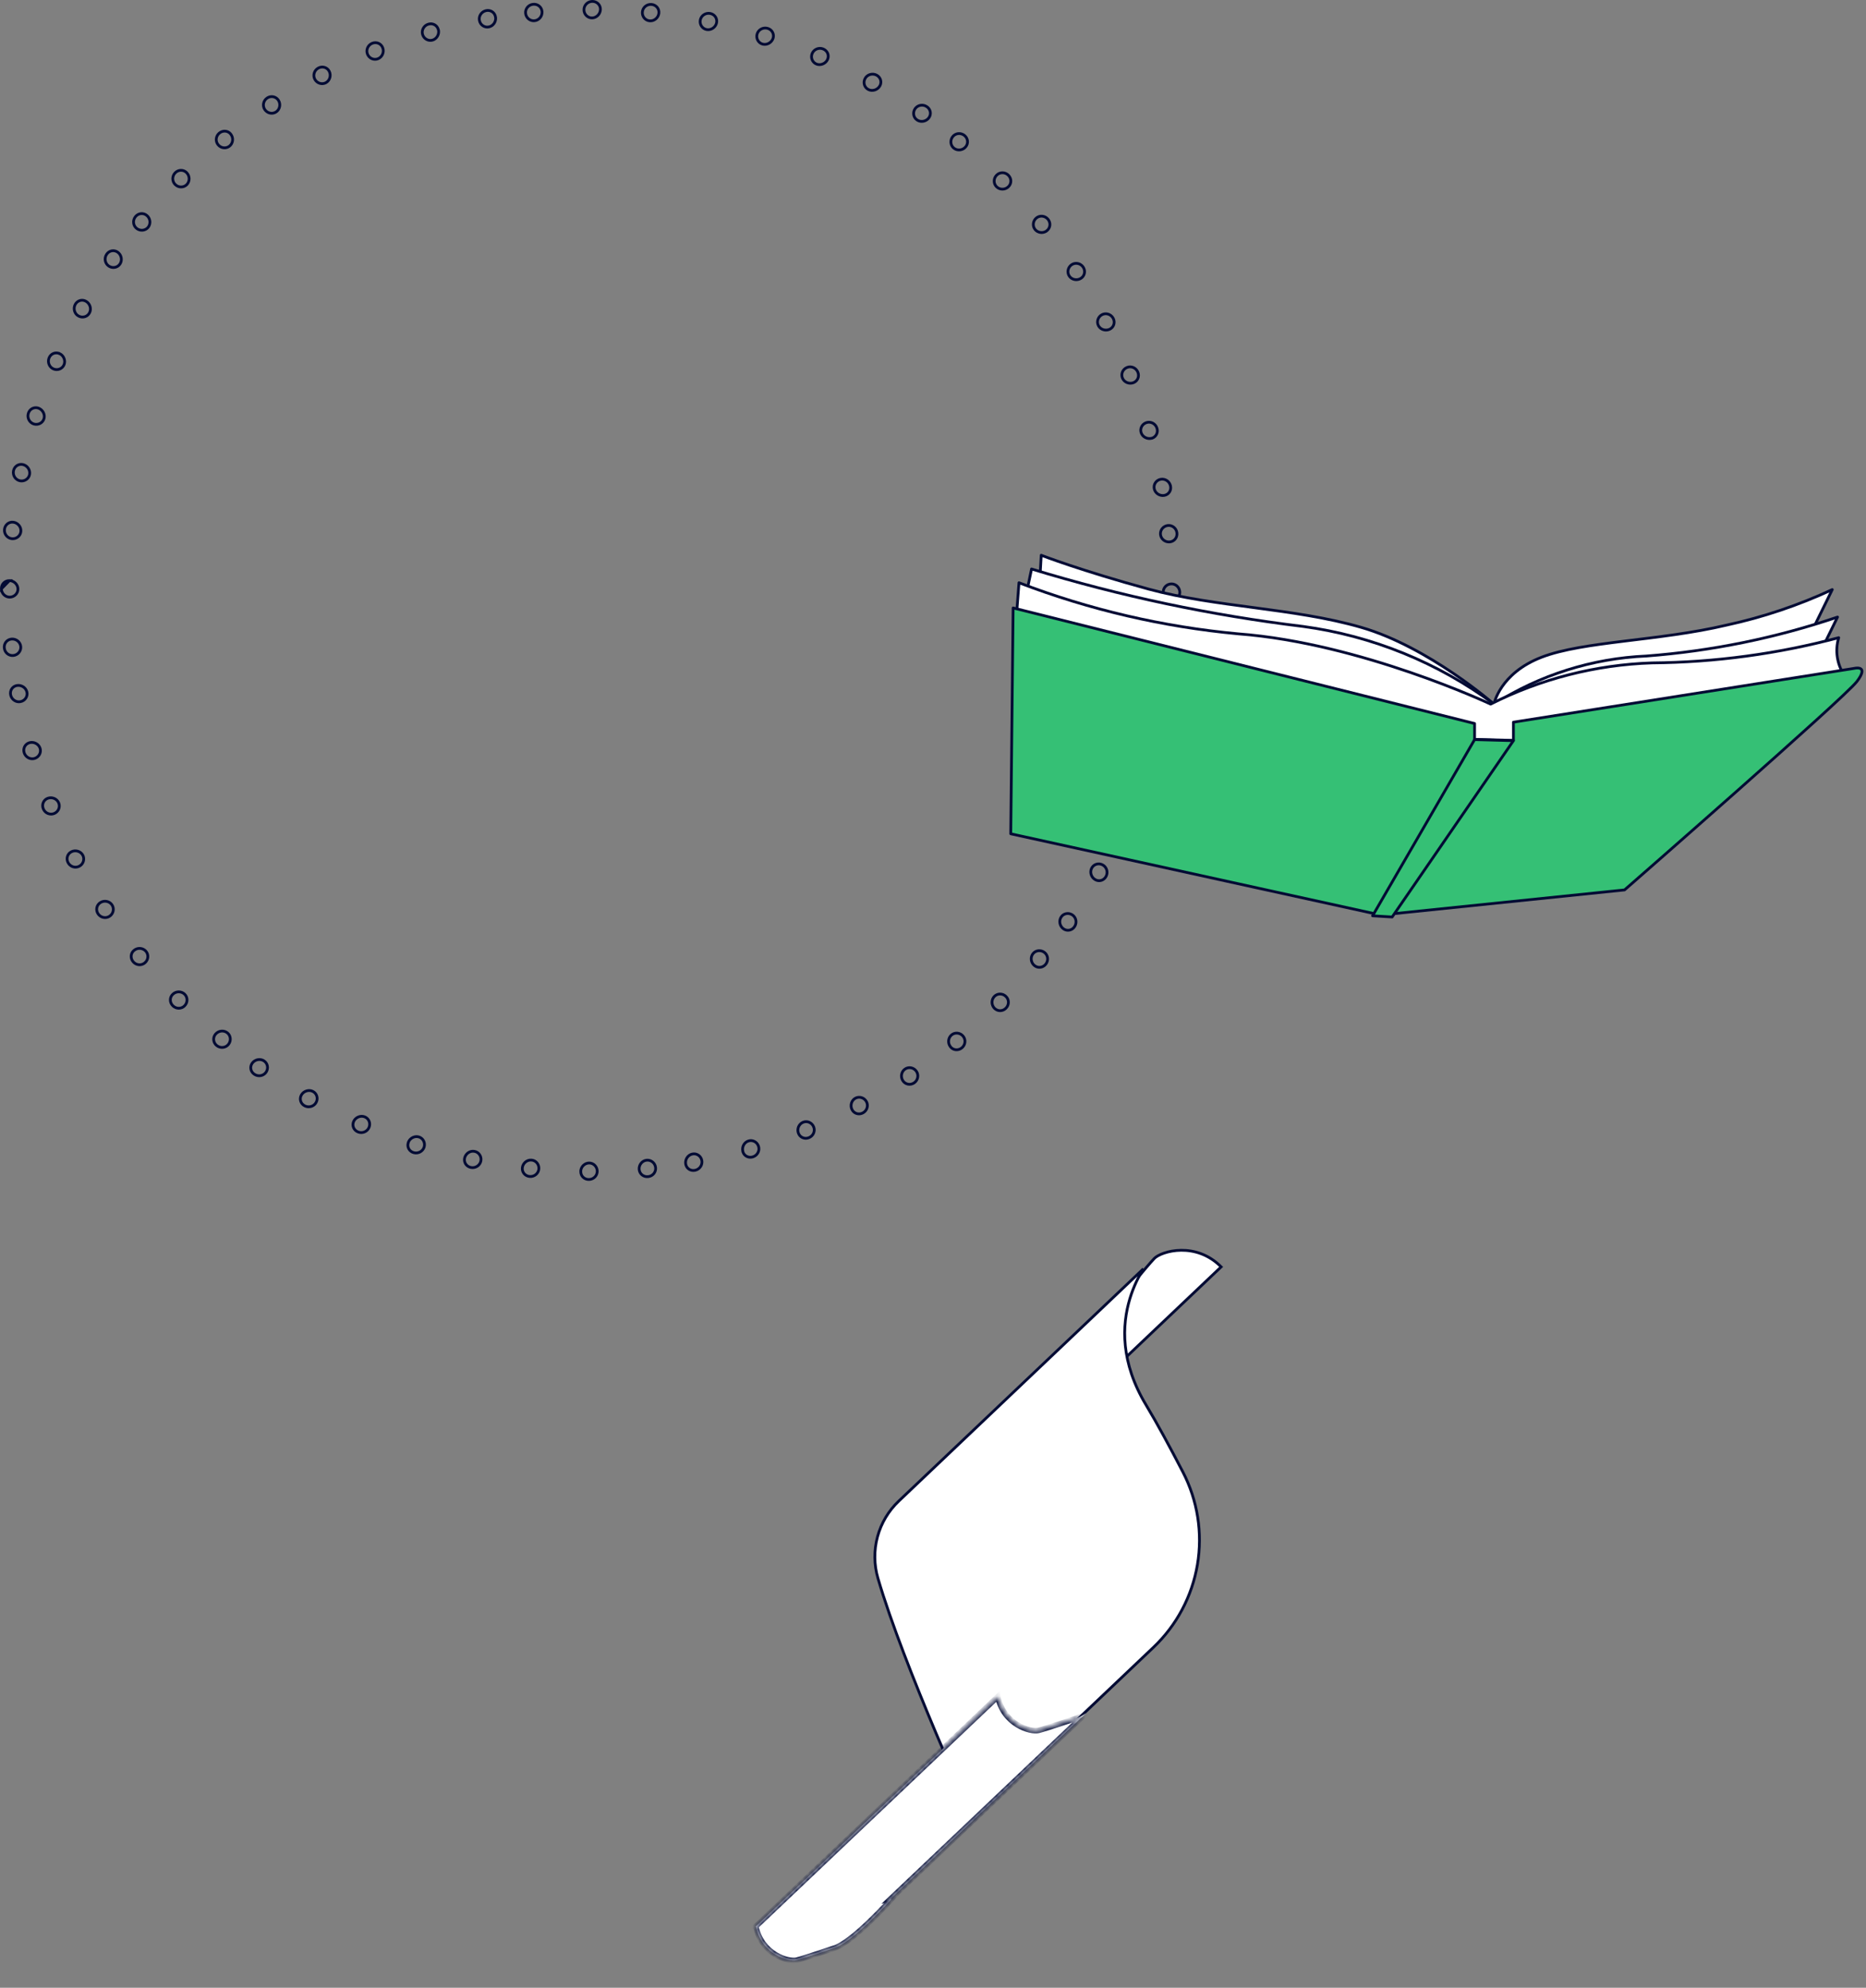 <?xml version="1.0" encoding="UTF-8"?> <svg xmlns="http://www.w3.org/2000/svg" width="336" height="358" viewBox="0 0 336 358" fill="none"><rect x="0" y="0" width="336" height="358" fill="#808080" stroke="none"/><path d="M173.873 26.458L173.872 26.459C173.339 27.091 172.382 27.186 171.758 26.688C171.137 26.194 171.033 25.264 171.547 24.612C172.053 23.97 172.993 23.866 173.656 24.39C174.314 24.911 174.407 25.836 173.873 26.458Z" stroke="#030B34" stroke-width="0.5"></path><path d="M181.572 33.638L181.572 33.638L181.57 33.639C180.98 34.211 180.024 34.208 179.447 33.641C178.873 33.077 178.869 32.148 179.45 31.557L179.45 31.557L179.452 31.555C180.017 30.971 180.966 30.957 181.567 31.558L181.567 31.558L181.569 31.56C182.169 32.15 182.165 33.075 181.572 33.638Z" stroke="#030B34" stroke-width="0.5"></path><path d="M188.501 41.552L188.378 41.647C187.737 42.051 186.88 41.925 186.395 41.349C185.882 40.739 185.973 39.808 186.595 39.274C187.219 38.749 188.159 38.832 188.702 39.484C189.243 40.134 189.141 41.058 188.501 41.552Z" stroke="#030B34" stroke-width="0.5"></path><path d="M194.627 50.135C193.925 50.58 192.99 50.388 192.542 49.725C192.096 49.066 192.274 48.154 192.957 47.679C193.628 47.222 194.561 47.404 195.035 48.094C195.506 48.793 195.318 49.697 194.627 50.135Z" stroke="#030B34" stroke-width="0.5"></path><path d="M199.835 59.289C199.091 59.655 198.176 59.373 197.796 58.673C197.418 57.974 197.687 57.082 198.406 56.688C199.116 56.299 200.031 56.568 200.436 57.309C200.839 58.047 200.562 58.93 199.835 59.289Z" stroke="#030B34" stroke-width="0.5"></path><path d="M202.919 66.186L202.919 66.186L202.92 66.186C203.668 65.865 204.553 66.232 204.88 67.014C205.205 67.792 204.851 68.635 204.085 68.926C203.301 69.213 202.426 68.843 202.114 68.102C201.803 67.363 202.15 66.512 202.919 66.186Z" stroke="#030B34" stroke-width="0.5"></path><path d="M208.327 77.121C208.568 77.88 208.191 78.638 207.489 78.902L207.37 78.933C206.566 79.141 205.717 78.681 205.473 77.919C205.231 77.164 205.666 76.342 206.452 76.106L206.452 76.106L206.454 76.106C207.232 75.862 208.08 76.319 208.327 77.12L208.327 77.12L208.327 77.121Z" stroke="#030B34" stroke-width="0.5"></path><path d="M207.836 88.028L207.836 88.027C207.671 87.252 208.184 86.478 208.989 86.321C209.79 86.165 210.59 86.693 210.769 87.525C210.945 88.349 210.428 89.102 209.624 89.228C208.799 89.357 208.002 88.819 207.836 88.028Z" stroke="#030B34" stroke-width="0.5"></path><path d="M211.921 95.979L211.921 95.979L211.921 95.982C212.02 96.817 211.433 97.535 210.615 97.603C209.785 97.673 209.05 97.069 208.962 96.269C208.874 95.471 209.459 94.743 210.277 94.644C211.085 94.547 211.832 95.142 211.921 95.979Z" stroke="#030B34" stroke-width="0.5"></path><path d="M210.92 105.164L210.92 105.164L210.923 105.164C211.738 105.144 212.42 105.816 212.441 106.658C212.45 107.496 211.803 108.151 210.991 108.132C210.159 108.112 209.481 107.437 209.461 106.636C209.442 105.842 210.092 105.174 210.92 105.164Z" stroke="#030B34" stroke-width="0.5"></path><path d="M208.943 116.998L208.943 116.995C209.001 116.201 209.71 115.601 210.538 115.67C211.358 115.738 211.97 116.472 211.901 117.311C211.832 118.148 211.118 118.737 210.314 118.64C209.492 118.541 208.875 117.797 208.943 116.998Z" stroke="#030B34" stroke-width="0.5"></path><path d="M208.57 129.036C207.758 128.847 207.229 128.054 207.365 127.262C207.501 126.479 208.269 125.956 209.077 126.104C209.875 126.25 210.42 127.043 210.272 127.874C210.125 128.699 209.366 129.21 208.57 129.036Z" stroke="#030B34" stroke-width="0.5"></path><path d="M205.778 139.183L205.613 139.128C204.931 138.803 204.549 138.016 204.748 137.301C204.961 136.537 205.767 136.092 206.566 136.318C207.348 136.554 207.813 137.399 207.586 138.208C207.36 139.012 206.554 139.445 205.778 139.183Z" stroke="#030B34" stroke-width="0.5"></path><path d="M203.05 146.255L203.053 146.256C203.81 146.557 204.181 147.449 203.874 148.233C203.57 149.007 202.737 149.363 201.966 149.023C201.235 148.686 200.853 147.793 201.146 147.041C201.437 146.295 202.281 145.939 203.05 146.255Z" stroke="#030B34" stroke-width="0.5"></path><path d="M197.222 158.435L197.211 158.424L197.183 158.408C196.483 158.003 196.199 157.072 196.57 156.359L196.571 156.357C196.929 155.65 197.815 155.373 198.541 155.766L198.544 155.767C199.266 156.148 199.556 157.072 199.17 157.823C198.792 158.561 197.936 158.831 197.222 158.435Z" stroke="#030B34" stroke-width="0.5"></path><path d="M191.067 165.17L191.067 165.17L191.068 165.168C191.493 164.502 192.398 164.319 193.09 164.773C193.771 165.221 193.964 166.163 193.498 166.877L193.497 166.879C193.046 167.584 192.144 167.755 191.484 167.28C190.811 166.794 190.628 165.844 191.067 165.17Z" stroke="#030B34" stroke-width="0.5"></path><path d="M186.236 173.873L186.234 173.872C185.603 173.339 185.508 172.382 186.005 171.758C186.5 171.137 187.429 171.033 188.081 171.547C188.724 172.053 188.827 172.993 188.303 173.656C187.782 174.314 186.858 174.408 186.236 173.873Z" stroke="#030B34" stroke-width="0.5"></path><path d="M179.051 179.457L179.053 179.455C179.604 178.884 180.543 178.878 181.135 179.46L181.135 179.46L181.137 179.461C181.721 180.026 181.735 180.976 181.134 181.577L181.134 181.577L181.132 181.578C180.542 182.179 179.618 182.174 179.054 181.581C178.48 180.978 178.485 180.033 179.051 179.457Z" stroke="#030B34" stroke-width="0.5"></path><path d="M171.187 188.589V188.58L171.133 188.512C170.621 187.861 170.721 186.916 171.338 186.397C171.948 185.884 172.879 185.975 173.412 186.607C173.938 187.231 173.855 188.171 173.203 188.715C172.573 189.239 171.691 189.168 171.187 188.589Z" stroke="#030B34" stroke-width="0.5"></path><path d="M162.561 194.621C162.116 193.919 162.308 192.984 162.971 192.535C163.632 192.088 164.542 192.259 165.016 192.95C165.473 193.622 165.292 194.554 164.601 195.029C163.903 195.5 162.999 195.312 162.561 194.621Z" stroke="#030B34" stroke-width="0.5"></path><path d="M153.411 199.829C153.044 199.085 153.326 198.17 154.027 197.79C154.725 197.412 155.617 197.681 156.011 198.4C156.401 199.122 156.131 200.025 155.39 200.43C154.653 200.833 153.77 200.556 153.411 199.829Z" stroke="#030B34" stroke-width="0.5"></path><path d="M143.765 204.097L143.765 204.097L143.765 204.096C143.469 203.327 143.846 202.44 144.59 202.127C145.329 201.816 146.18 202.163 146.506 202.932L146.506 202.932L146.506 202.933C146.827 203.681 146.46 204.567 145.678 204.893C144.9 205.218 144.057 204.864 143.765 204.097Z" stroke="#030B34" stroke-width="0.5"></path><path d="M133.792 207.516L133.797 207.511L133.761 207.373C133.552 206.568 134.013 205.722 134.771 205.489L134.771 205.489L134.774 205.488C135.53 205.246 136.351 205.681 136.587 206.466L136.587 206.466L136.588 206.469C136.831 207.248 136.385 208.096 135.572 208.353C134.813 208.594 134.057 208.218 133.792 207.516Z" stroke="#030B34" stroke-width="0.5"></path><path d="M124.665 207.841L124.666 207.84C125.442 207.675 126.214 208.179 126.371 208.994L126.371 208.994C126.527 209.795 126 210.595 125.168 210.773C124.343 210.95 123.59 210.433 123.464 209.629C123.335 208.804 123.874 208.007 124.665 207.841Z" stroke="#030B34" stroke-width="0.5"></path><path d="M115.091 210.608L115.091 210.608C115.022 209.789 115.627 209.042 116.426 208.955C117.224 208.867 117.952 209.451 118.05 210.27C118.148 211.078 117.553 211.825 116.716 211.914L116.716 211.914L116.713 211.914C115.878 212.012 115.159 211.426 115.091 210.608Z" stroke="#030B34" stroke-width="0.5"></path><path d="M104.574 210.978L104.578 210.803C104.686 210.058 105.318 209.478 106.058 209.459C106.851 209.44 107.521 210.09 107.541 210.919C107.55 211.74 106.886 212.417 106.049 212.427L106.049 212.427L106.046 212.427C105.213 212.447 104.554 211.793 104.574 210.978Z" stroke="#030B34" stroke-width="0.5"></path><path d="M95.699 208.932L95.702 208.932C96.497 208.99 97.097 209.699 97.028 210.528C96.959 211.337 96.225 211.959 95.386 211.89C94.549 211.821 93.96 211.107 94.057 210.304C94.156 209.482 94.901 208.864 95.699 208.932Z" stroke="#030B34" stroke-width="0.5"></path><path d="M85.43 207.361L85.432 207.361C86.216 207.497 86.739 208.265 86.591 209.073C86.445 209.871 85.652 210.416 84.821 210.268C83.996 210.121 83.485 209.362 83.659 208.566C83.849 207.751 84.642 207.215 85.43 207.361Z" stroke="#030B34" stroke-width="0.5"></path><path d="M73.514 205.787L73.57 205.623C73.894 204.941 74.681 204.559 75.396 204.758C76.16 204.97 76.605 205.776 76.379 206.576C76.144 207.357 75.309 207.822 74.489 207.595C73.684 207.369 73.252 206.563 73.514 205.787Z" stroke="#030B34" stroke-width="0.5"></path><path d="M63.684 201.965C64.021 201.234 64.914 200.852 65.666 201.145C66.412 201.436 66.767 202.28 66.452 203.049C66.14 203.811 65.256 204.179 64.475 203.872C63.7 203.569 63.343 202.735 63.684 201.965Z" stroke="#030B34" stroke-width="0.5"></path><path d="M54.872 199.168C54.135 198.789 53.865 197.933 54.26 197.22L54.27 197.21L54.287 197.182C54.692 196.489 55.625 196.197 56.336 196.567L56.339 196.569C57.045 196.927 57.322 197.812 56.93 198.539L56.928 198.541C56.548 199.263 55.623 199.553 54.872 199.168Z" stroke="#030B34" stroke-width="0.5"></path><path d="M45.82 193.492L45.818 193.491C45.112 193.041 44.941 192.139 45.416 191.479C45.902 190.805 46.852 190.622 47.526 191.061C48.196 191.498 48.377 192.394 47.923 193.084C47.475 193.765 46.533 193.958 45.82 193.492Z" stroke="#030B34" stroke-width="0.5"></path><path d="M38.815 186.243C39.36 185.608 40.307 185.516 40.93 186.012C41.551 186.507 41.655 187.437 41.142 188.088C40.635 188.731 39.695 188.834 39.032 188.31C38.374 187.789 38.281 186.865 38.815 186.243Z" stroke="#030B34" stroke-width="0.5"></path><path d="M31.121 179.063L31.121 179.063L31.123 179.061C31.714 178.49 32.669 178.492 33.246 179.059L33.248 179.061C33.819 179.612 33.826 180.551 33.243 181.143L33.243 181.143L33.242 181.145C32.677 181.729 31.728 181.743 31.127 181.142L31.127 181.142L31.125 181.14C30.523 180.548 30.52 179.625 31.121 179.063Z" stroke="#030B34" stroke-width="0.5"></path><path d="M24.17 171.137L24.17 171.137L24.174 171.135C24.824 170.622 25.769 170.723 26.288 171.34C26.803 171.952 26.72 172.881 26.079 173.413L26.079 173.413L26.078 173.414C25.454 173.94 24.514 173.857 23.971 173.205C23.427 172.553 23.523 171.63 24.17 171.137Z" stroke="#030B34" stroke-width="0.5"></path><path d="M18.075 162.555C18.777 162.11 19.711 162.302 20.16 162.964C20.607 163.625 20.436 164.536 19.745 165.01C19.073 165.467 18.141 165.286 17.666 164.595C17.195 163.897 17.384 162.992 18.075 162.555Z" stroke="#030B34" stroke-width="0.5"></path><path d="M12.865 153.4C13.608 153.034 14.524 153.316 14.903 154.016C15.283 154.717 15.022 155.607 14.295 156.001C13.572 156.391 12.669 156.121 12.264 155.38C11.861 154.642 12.138 153.759 12.865 153.4Z" stroke="#030B34" stroke-width="0.5"></path><path d="M8.595 143.774C9.38 143.487 10.255 143.858 10.566 144.598C10.877 145.337 10.531 146.188 9.762 146.514C9.01 146.826 8.126 146.465 7.8 145.687C7.475 144.908 7.829 144.066 8.595 143.774Z" stroke="#030B34" stroke-width="0.5"></path><path d="M4.354 135.578C4.099 134.773 4.538 133.97 5.324 133.756C6.128 133.548 6.975 134.008 7.219 134.769C7.461 135.524 7.027 136.348 6.238 136.594C5.461 136.837 4.612 136.381 4.354 135.578Z" stroke="#030B34" stroke-width="0.5"></path><path d="M4.85 124.662L4.85 124.662C5.015 125.437 4.502 126.211 3.697 126.368L3.697 126.368L3.694 126.368C2.897 126.533 2.096 125.999 1.917 125.164C1.741 124.34 2.258 123.587 3.062 123.461C3.887 123.332 4.684 123.87 4.85 124.662Z" stroke="#030B34" stroke-width="0.5"></path><path d="M0.777 116.721L0.777 116.721L0.776 116.718C0.678 115.883 1.265 115.165 2.083 115.097C2.913 115.028 3.648 115.631 3.736 116.431C3.824 117.229 3.239 117.957 2.421 118.056C1.613 118.153 0.865 117.558 0.777 116.721Z" stroke="#030B34" stroke-width="0.5"></path><path d="M1.701 104.569C0.883 104.56 0.231 105.21 0.25 106.052L1.701 104.569ZM1.701 104.569C2.533 104.589 3.21 105.264 3.23 106.064C3.249 106.857 2.6 107.527 1.77 107.548C0.95 107.557 0.27 106.892 0.25 106.052L1.701 104.569Z" stroke="#030B34" stroke-width="0.5"></path><path d="M3.76 95.691L3.76 95.694C3.702 96.488 2.993 97.089 2.165 97.02C1.355 96.951 0.733 96.217 0.802 95.378C0.871 94.541 1.585 93.953 2.389 94.049C3.211 94.148 3.828 94.893 3.76 95.691Z" stroke="#030B34" stroke-width="0.5"></path><path d="M2.423 84.826C2.57 84.001 3.329 83.491 4.124 83.664C4.937 83.853 5.466 84.646 5.329 85.438C5.194 86.222 4.426 86.744 3.618 86.597C2.82 86.451 2.274 85.657 2.423 84.826Z" stroke="#030B34" stroke-width="0.5"></path><path d="M5.089 74.481C5.315 73.677 6.121 73.243 6.898 73.495C7.681 73.764 8.141 74.618 7.926 75.388C7.714 76.152 6.908 76.597 6.108 76.371C5.327 76.136 4.862 75.302 5.089 74.481Z" stroke="#030B34" stroke-width="0.5"></path><path d="M10.736 63.689L10.739 63.685C11.459 64.027 11.834 64.912 11.543 65.659C11.252 66.406 10.406 66.761 9.65 66.457C8.888 66.144 8.52 65.26 8.827 64.479C9.131 63.705 9.965 63.348 10.736 63.689Z" stroke="#030B34" stroke-width="0.5"></path><path d="M15.473 54.254L15.484 54.265L15.511 54.281C16.204 54.686 16.496 55.619 16.125 56.33L16.124 56.333C15.766 57.039 14.881 57.317 14.154 56.924L14.152 56.923C13.432 56.543 13.149 55.62 13.526 54.865C13.905 54.129 14.76 53.859 15.473 54.254Z" stroke="#030B34" stroke-width="0.5"></path><path d="M21.616 47.531L21.614 47.533C21.19 48.198 20.285 48.382 19.594 47.928C18.91 47.468 18.72 46.535 19.185 45.824L19.186 45.822C19.637 45.117 20.538 44.946 21.198 45.421C21.872 45.906 22.055 46.857 21.616 47.531Z" stroke="#030B34" stroke-width="0.5"></path><path d="M26.449 38.815L26.451 38.817C27.081 39.349 27.178 40.295 26.679 40.931C26.184 41.551 25.255 41.655 24.604 41.142C23.961 40.636 23.858 39.695 24.382 39.033C24.903 38.374 25.827 38.281 26.449 38.815Z" stroke="#030B34" stroke-width="0.5"></path><path d="M31.555 33.24L31.555 33.24L31.554 33.239C30.969 32.674 30.956 31.723 31.547 31.122C32.137 30.521 33.062 30.526 33.625 31.119C34.199 31.722 34.195 32.667 33.639 33.244C33.074 33.817 32.146 33.821 31.555 33.24Z" stroke="#030B34" stroke-width="0.5"></path><path d="M41.507 24.1V24.109L41.56 24.177C42.073 24.827 41.972 25.773 41.356 26.292C40.744 26.806 39.815 26.723 39.283 26.083L39.283 26.083L39.282 26.081C38.755 25.458 38.839 24.517 39.491 23.974C40.12 23.449 41.003 23.52 41.507 24.1Z" stroke="#030B34" stroke-width="0.5"></path><path d="M50.137 18.067C50.582 18.769 50.39 19.704 49.727 20.153C49.066 20.6 48.156 20.429 47.682 19.738C47.224 19.066 47.406 18.133 48.097 17.659C48.783 17.189 49.698 17.376 50.137 18.067Z" stroke="#030B34" stroke-width="0.5"></path><path d="M59.294 12.86C59.661 13.603 59.379 14.519 58.678 14.899C57.98 15.277 57.088 15.008 56.694 14.289C56.304 13.567 56.574 12.664 57.315 12.259C58.052 11.856 58.936 12.133 59.294 12.86Z" stroke="#030B34" stroke-width="0.5"></path><path d="M68.915 8.604L68.915 8.604L68.915 8.605C69.211 9.373 68.834 10.26 68.09 10.573C67.352 10.884 66.5 10.538 66.175 9.769C65.863 9.017 66.223 8.132 67.002 7.807C67.78 7.482 68.624 7.836 68.915 8.604Z" stroke="#030B34" stroke-width="0.5"></path><path d="M78.924 5.327L78.974 5.52C79.064 6.259 78.62 6.989 77.922 7.213C77.167 7.455 76.343 7.02 76.097 6.232C75.854 5.454 76.311 4.606 77.111 4.359L77.111 4.359L77.113 4.359C77.919 4.103 78.721 4.544 78.924 5.327Z" stroke="#030B34" stroke-width="0.5"></path><path d="M88.034 4.848L88.033 4.848C87.258 5.013 86.485 4.5 86.328 3.694L86.328 3.694L86.327 3.692C86.162 2.894 86.697 2.094 87.52 1.915C88.344 1.739 89.097 2.256 89.223 3.06L89.252 3.246C89.28 4.001 88.765 4.695 88.034 4.848Z" stroke="#030B34" stroke-width="0.5"></path><path d="M94.643 2.42L94.643 2.419C94.546 1.611 95.141 0.864 95.978 0.775L95.978 0.775L95.981 0.775C96.816 0.677 97.534 1.263 97.602 2.081C97.671 2.911 97.068 3.647 96.268 3.734C95.468 3.822 94.742 3.248 94.643 2.42Z" stroke="#030B34" stroke-width="0.5"></path><path d="M108.116 1.699C108.096 2.532 107.422 3.21 106.621 3.229C105.827 3.249 105.158 2.599 105.149 1.771C105.139 0.951 105.803 0.271 106.642 0.25C107.48 0.241 108.135 0.887 108.116 1.699Z" stroke="#030B34" stroke-width="0.5"></path><path d="M116.998 3.757L116.995 3.756C116.201 3.698 115.6 2.989 115.669 2.161C115.738 1.342 116.471 0.729 117.311 0.799C118.148 0.867 118.737 1.581 118.64 2.385C118.541 3.207 117.796 3.825 116.998 3.757Z" stroke="#030B34" stroke-width="0.5"></path><path d="M129.027 4.123C128.838 4.935 128.046 5.464 127.254 5.327C126.471 5.192 125.947 4.424 126.095 3.616C126.241 2.818 127.035 2.272 127.866 2.421C128.69 2.568 129.201 3.327 129.027 4.123Z" stroke="#030B34" stroke-width="0.5"></path><path d="M139.2 6.914C138.932 7.697 138.078 8.157 137.307 7.943C136.544 7.73 136.098 6.924 136.324 6.125C136.56 5.343 137.394 4.878 138.215 5.105C139.018 5.331 139.452 6.137 139.2 6.914Z" stroke="#030B34" stroke-width="0.5"></path><path d="M149.007 10.724C148.67 11.455 147.766 11.836 147.026 11.544C146.289 11.253 145.924 10.406 146.238 9.64C146.551 8.878 147.434 8.51 148.215 8.816C149.002 9.131 149.347 9.954 149.007 10.724Z" stroke="#030B34" stroke-width="0.5"></path><path d="M158.435 15.47L158.424 15.48L158.408 15.508C158.003 16.2 157.07 16.492 156.359 16.122L156.356 16.121C155.65 15.763 155.372 14.877 155.765 14.151L155.766 14.148C156.146 13.429 157.069 13.146 157.824 13.522C158.56 13.901 158.83 14.756 158.435 15.47Z" stroke="#030B34" stroke-width="0.5"></path><path d="M165.155 21.628L165.153 21.626C164.487 21.202 164.304 20.297 164.757 19.606C165.218 18.922 166.15 18.732 166.862 19.197L166.864 19.198C167.569 19.648 167.74 20.55 167.265 21.21C166.779 21.884 165.829 22.067 165.155 21.628Z" stroke="#030B34" stroke-width="0.5"></path><path d="M269.007 126.809C269.007 126.809 257.256 116.509 245.1 112.988C232.944 109.468 218.933 109.396 206.801 106.09C194.67 102.783 187.486 100 187.486 100L186.867 110.942L268.507 132.994L324.361 117.532L329.928 106.185C323.841 109.018 317.459 111.164 310.897 112.584C298.742 115.462 285.135 115.462 277.594 118.364C270.053 121.266 269.007 126.809 269.007 126.809Z" fill="white" stroke="#030B34" stroke-width="0.5" stroke-linecap="round" stroke-linejoin="round"></path><path d="M185.745 102.476C201.703 107.357 218.061 110.819 234.629 112.823C247.09 114.514 258.922 119.325 269.026 126.811C277.246 121.557 286.708 118.57 296.454 118.152C308.176 117.263 319.74 114.906 330.875 111.134L327.378 118.271L267.385 130.022L184.508 108.375L185.745 102.476Z" fill="white" stroke="#030B34" stroke-width="0.5" stroke-linecap="round" stroke-linejoin="round"></path><path d="M183.483 104.951C196.163 109.81 209.449 112.908 222.971 114.157C245.046 115.822 268.406 126.812 268.406 126.812C277.441 122.255 287.361 119.722 297.474 119.39C308.825 119.292 320.118 117.765 331.087 114.847C330.745 115.986 330.659 117.187 330.836 118.363C331.013 119.539 331.448 120.662 332.11 121.65L268.192 135.257L183.055 110.517L183.483 104.951Z" fill="white" stroke="#030B34" stroke-width="0.5" stroke-linecap="round" stroke-linejoin="round"></path><path d="M182.428 109.49L265.519 130.305V133.159L272.513 133.35V130.067L333.957 120.361C333.957 120.361 336.645 119.743 334.361 122.74C332.078 125.738 292.519 160.278 292.519 160.278L248.606 164.797L182 150.168L182.428 109.49Z" fill="#35C075"></path><path d="M182.428 109.49L182.489 109.248C182.415 109.229 182.336 109.246 182.275 109.292C182.215 109.339 182.179 109.411 182.178 109.488L182.428 109.49ZM265.519 130.305H265.769C265.769 130.19 265.691 130.09 265.58 130.062L265.519 130.305ZM265.519 133.159H265.269C265.269 133.295 265.377 133.406 265.512 133.409L265.519 133.159ZM272.513 133.35L272.506 133.6C272.574 133.601 272.639 133.576 272.687 133.529C272.736 133.482 272.763 133.417 272.763 133.35H272.513ZM272.513 130.067L272.474 129.82C272.352 129.839 272.263 129.944 272.263 130.067H272.513ZM333.957 120.361L333.996 120.608C334.002 120.607 334.007 120.606 334.013 120.605L333.957 120.361ZM292.519 160.278L292.544 160.526C292.596 160.521 292.644 160.5 292.683 160.466L292.519 160.278ZM248.606 164.797L248.552 165.041C248.578 165.047 248.605 165.049 248.632 165.046L248.606 164.797ZM182 150.168L181.75 150.165C181.749 150.283 181.831 150.386 181.946 150.412L182 150.168ZM182.367 109.733L265.459 130.547L265.58 130.062L182.489 109.248L182.367 109.733ZM265.269 130.305V133.159H265.769V130.305H265.269ZM265.512 133.409L272.506 133.6L272.52 133.1L265.526 132.909L265.512 133.409ZM272.763 133.35V130.067H272.263V133.35H272.763ZM272.552 130.314L333.996 120.608L333.918 120.115L272.474 129.82L272.552 130.314ZM333.957 120.361C334.013 120.605 334.013 120.605 334.013 120.605C334.013 120.605 334.013 120.605 334.013 120.605C334.013 120.605 334.013 120.605 334.013 120.605C334.013 120.605 334.013 120.605 334.013 120.605C334.014 120.605 334.015 120.605 334.017 120.604C334.021 120.603 334.027 120.602 334.035 120.6C334.052 120.597 334.077 120.593 334.108 120.588C334.17 120.578 334.257 120.566 334.354 120.561C334.561 120.551 334.764 120.571 334.892 120.644C334.949 120.676 334.985 120.716 335.006 120.767C335.029 120.82 335.044 120.91 335.016 121.057C334.958 121.362 334.728 121.847 334.163 122.589L334.56 122.892C335.137 122.135 335.427 121.573 335.507 121.151C335.548 120.935 335.537 120.741 335.468 120.574C335.397 120.405 335.276 120.287 335.139 120.21C334.881 120.062 334.555 120.05 334.329 120.062C334.209 120.068 334.104 120.082 334.029 120.094C333.991 120.1 333.96 120.106 333.938 120.11C333.927 120.112 333.918 120.114 333.912 120.115C333.909 120.116 333.907 120.117 333.905 120.117C333.904 120.117 333.903 120.117 333.902 120.118C333.902 120.118 333.902 120.118 333.902 120.118C333.901 120.118 333.901 120.118 333.901 120.118C333.901 120.118 333.901 120.118 333.957 120.361ZM334.163 122.589C333.892 122.943 333.043 123.795 331.736 125.032C330.438 126.262 328.706 127.855 326.692 129.685C322.663 133.343 317.505 137.941 312.418 142.446C307.331 146.95 302.315 151.361 298.57 154.646C296.698 156.288 295.144 157.649 294.058 158.599C293.515 159.075 293.089 159.447 292.799 159.701C292.654 159.827 292.543 159.925 292.468 159.99C292.43 160.023 292.402 160.048 292.383 160.064C292.373 160.072 292.366 160.079 292.361 160.083C292.359 160.085 292.357 160.087 292.356 160.088C292.355 160.088 292.355 160.089 292.355 160.089C292.354 160.089 292.354 160.089 292.519 160.278C292.683 160.466 292.683 160.466 292.683 160.465C292.684 160.465 292.684 160.465 292.685 160.464C292.686 160.463 292.688 160.462 292.69 160.46C292.695 160.455 292.702 160.449 292.712 160.441C292.731 160.424 292.759 160.399 292.797 160.367C292.871 160.301 292.983 160.204 293.128 160.077C293.418 159.823 293.844 159.451 294.387 158.976C295.474 158.025 297.028 156.664 298.9 155.022C302.645 151.737 307.661 147.325 312.749 142.82C317.837 138.315 322.997 133.716 327.028 130.055C329.044 128.225 330.778 126.628 332.08 125.395C333.374 124.17 334.26 123.286 334.56 122.892L334.163 122.589ZM292.493 160.029L248.581 164.549L248.632 165.046L292.544 160.526L292.493 160.029ZM248.66 164.553L182.054 149.923L181.946 150.412L248.552 165.041L248.66 164.553ZM182.25 150.17L182.678 109.493L182.178 109.488L181.75 150.165L182.25 150.17Z" fill="#030B34"></path><path d="M265.521 133.205L247.156 164.938L250.677 165.152L272.514 133.396L265.521 133.205Z" fill="#35C075" stroke="#030B34" stroke-width="0.5" stroke-linecap="round" stroke-linejoin="round"></path><path d="M201.729 233.521L201.923 233.679L201.917 233.686L201.91 233.693C201.146 234.499 200.41 235.975 199.737 237.775C199.068 239.565 198.473 241.642 197.976 243.618C197.48 245.593 197.084 247.463 196.812 248.84C196.691 249.454 196.594 249.969 196.524 250.352L219.885 228.165C217.608 225.87 214.949 225.153 212.682 225.176C211.518 225.188 210.459 225.395 209.612 225.684C208.757 225.975 208.143 226.341 207.847 226.652C207.182 227.349 205.704 229.101 204.386 230.688C203.728 231.48 203.112 232.228 202.661 232.777C202.435 233.052 202.251 233.278 202.122 233.434L201.975 233.615L201.936 233.663L201.926 233.675L201.924 233.678L201.923 233.679L201.923 233.679L201.729 233.521Z" fill="white" stroke="#030B34" stroke-width="0.5"></path><path d="M174.847 326.599C175.023 326.99 175.161 327.293 175.255 327.499L207.679 296.704C211.87 292.725 214.654 287.491 215.612 281.791C216.569 276.09 215.649 270.232 212.989 265.098C210.713 260.708 208.355 256.341 206.365 253.037C201.74 245.359 202.008 238.677 203.444 233.912C204.127 231.645 205.073 229.815 205.877 228.519L161.834 270.35C159.994 272.096 158.671 274.316 158.009 276.765C157.347 279.214 157.372 281.799 158.082 284.235C160.402 292.2 164.73 303.092 168.482 312.001C170.357 316.454 172.086 320.408 173.347 323.25C173.978 324.67 174.491 325.812 174.847 326.599Z" fill="white" stroke="#030B34" stroke-width="0.5"></path><mask id="path-73-inside-1_9828_384" fill="white"><path fill-rule="evenodd" clip-rule="evenodd" d="M136.099 346.946L136.091 346.945L179.671 305.553C180.701 310.62 185.589 312.007 187.008 311.645C188.426 311.283 193.599 309.528 193.599 309.528C194.17 309.381 194.847 309.03 195.579 308.548L160.324 342.032L160.575 341.981C160.575 341.981 153.421 350.045 150.026 350.921C150.026 350.921 144.853 352.675 143.435 353.037C142.017 353.399 137.129 352.013 136.099 346.946Z"></path></mask><path fill-rule="evenodd" clip-rule="evenodd" d="M136.099 346.946L136.091 346.945L179.671 305.553C180.701 310.62 185.589 312.007 187.008 311.645C188.426 311.283 193.599 309.528 193.599 309.528C194.17 309.381 194.847 309.03 195.579 308.548L160.324 342.032L160.575 341.981C160.575 341.981 153.421 350.045 150.026 350.921C150.026 350.921 144.853 352.675 143.435 353.037C142.017 353.399 137.129 352.013 136.099 346.946Z" fill="white"></path><path d="M136.091 346.945L136.039 347.443L134.96 347.33L135.746 346.583L136.091 346.945ZM136.099 346.946L136.151 346.449L136.515 346.487L136.589 346.847L136.099 346.946ZM179.671 305.553L179.326 305.19L179.981 304.569L180.161 305.453L179.671 305.553ZM187.008 311.645L187.131 312.129L187.131 312.129L187.008 311.645ZM193.599 309.528L193.439 309.054L193.456 309.048L193.475 309.044L193.599 309.528ZM195.579 308.548L195.305 308.13L195.924 308.911L195.579 308.548ZM160.324 342.032L160.423 342.522L158.718 342.868L159.98 341.67L160.324 342.032ZM160.575 341.981L160.476 341.491L161.942 341.194L160.949 342.313L160.575 341.981ZM150.026 350.921L149.865 350.447L149.883 350.441L149.901 350.437L150.026 350.921ZM143.435 353.037L143.558 353.522L143.558 353.522L143.435 353.037ZM136.143 346.448L136.151 346.449L136.047 347.444L136.039 347.443L136.143 346.448ZM180.015 305.915L136.435 347.308L135.746 346.583L179.326 305.19L180.015 305.915ZM187.131 312.129C186.665 312.248 186.002 312.211 185.294 312.045C184.569 311.875 183.744 311.557 182.933 311.061C181.306 310.066 179.728 308.343 179.181 305.652L180.161 305.453C180.644 307.83 182.026 309.334 183.455 310.208C184.172 310.647 184.899 310.925 185.522 311.071C186.161 311.222 186.642 311.222 186.884 311.16L187.131 312.129ZM193.599 309.528C193.76 310.001 193.76 310.001 193.76 310.001C193.76 310.001 193.76 310.001 193.76 310.001C193.759 310.002 193.759 310.002 193.759 310.002C193.758 310.002 193.757 310.002 193.756 310.003C193.754 310.004 193.75 310.005 193.745 310.007C193.735 310.01 193.72 310.015 193.701 310.021C193.663 310.034 193.606 310.053 193.534 310.078C193.39 310.127 193.182 310.197 192.928 310.282C192.42 310.452 191.728 310.683 190.992 310.926C189.528 311.407 187.861 311.943 187.131 312.129L186.884 311.16C187.573 310.985 189.202 310.462 190.679 309.976C191.413 309.734 192.103 309.504 192.61 309.334C192.863 309.249 193.07 309.179 193.214 309.13C193.286 309.106 193.342 309.087 193.38 309.074C193.4 309.068 193.414 309.063 193.424 309.059C193.429 309.058 193.432 309.057 193.435 309.056C193.436 309.055 193.437 309.055 193.438 309.055C193.438 309.055 193.438 309.055 193.438 309.055C193.438 309.054 193.438 309.054 193.439 309.054C193.439 309.054 193.439 309.054 193.599 309.528ZM195.854 308.966C195.106 309.458 194.374 309.845 193.724 310.012L193.475 309.044C193.965 308.918 194.587 308.602 195.305 308.13L195.854 308.966ZM159.98 341.67L195.235 308.186L195.924 308.911L160.668 342.395L159.98 341.67ZM160.225 341.542L160.476 341.491L160.674 342.471L160.423 342.522L160.225 341.542ZM160.575 341.981C160.949 342.313 160.949 342.313 160.949 342.313C160.949 342.313 160.949 342.313 160.949 342.314C160.948 342.314 160.948 342.314 160.947 342.315C160.947 342.316 160.945 342.317 160.943 342.319C160.94 342.323 160.934 342.329 160.927 342.337C160.913 342.353 160.893 342.376 160.866 342.406C160.812 342.466 160.733 342.554 160.631 342.666C160.427 342.89 160.132 343.21 159.768 343.597C159.041 344.371 158.034 345.413 156.92 346.483C155.807 347.552 154.579 348.656 153.41 349.551C152.258 350.434 151.105 351.159 150.151 351.405L149.901 350.437C150.644 350.245 151.659 349.633 152.803 348.757C153.93 347.894 155.127 346.818 156.227 345.762C157.326 344.707 158.32 343.678 159.04 342.912C159.4 342.53 159.691 342.213 159.891 341.993C159.992 341.883 160.069 341.796 160.122 341.738C160.148 341.709 160.168 341.686 160.181 341.671C160.188 341.664 160.193 341.658 160.196 341.655C160.198 341.653 160.199 341.651 160.2 341.651C160.2 341.65 160.201 341.65 160.201 341.65C160.201 341.65 160.201 341.649 160.201 341.649C160.201 341.649 160.201 341.649 160.575 341.981ZM150.026 350.921C150.186 351.394 150.186 351.394 150.186 351.394C150.186 351.394 150.186 351.394 150.186 351.394C150.186 351.394 150.186 351.395 150.185 351.395C150.185 351.395 150.184 351.395 150.182 351.396C150.18 351.396 150.176 351.398 150.171 351.399C150.161 351.403 150.147 351.408 150.128 351.414C150.089 351.427 150.033 351.446 149.961 351.471C149.816 351.519 149.608 351.589 149.354 351.675C148.847 351.845 148.155 352.076 147.418 352.318C145.955 352.8 144.288 353.336 143.558 353.522L143.311 352.553C144 352.377 145.629 351.854 147.106 351.368C147.84 351.127 148.53 350.897 149.036 350.727C149.289 350.642 149.497 350.572 149.641 350.523C149.713 350.499 149.769 350.48 149.807 350.467C149.826 350.461 149.841 350.456 149.85 350.452C149.855 350.451 149.859 350.449 149.861 350.449C149.863 350.448 149.863 350.448 149.864 350.448C149.864 350.448 149.865 350.447 149.865 350.447C149.865 350.447 149.865 350.447 149.865 350.447C149.865 350.447 149.865 350.447 150.026 350.921ZM143.558 353.522C143.092 353.641 142.43 353.604 141.721 353.437C140.997 353.267 140.171 352.95 139.36 352.454C137.734 351.459 136.156 349.736 135.609 347.046L136.589 346.847C137.072 349.223 138.453 350.727 139.882 351.601C140.6 352.04 141.326 352.317 141.949 352.464C142.588 352.614 143.069 352.615 143.311 352.553L143.558 353.522Z" fill="#030B34" mask="url(#path-73-inside-1_9828_384)"></path></svg> 